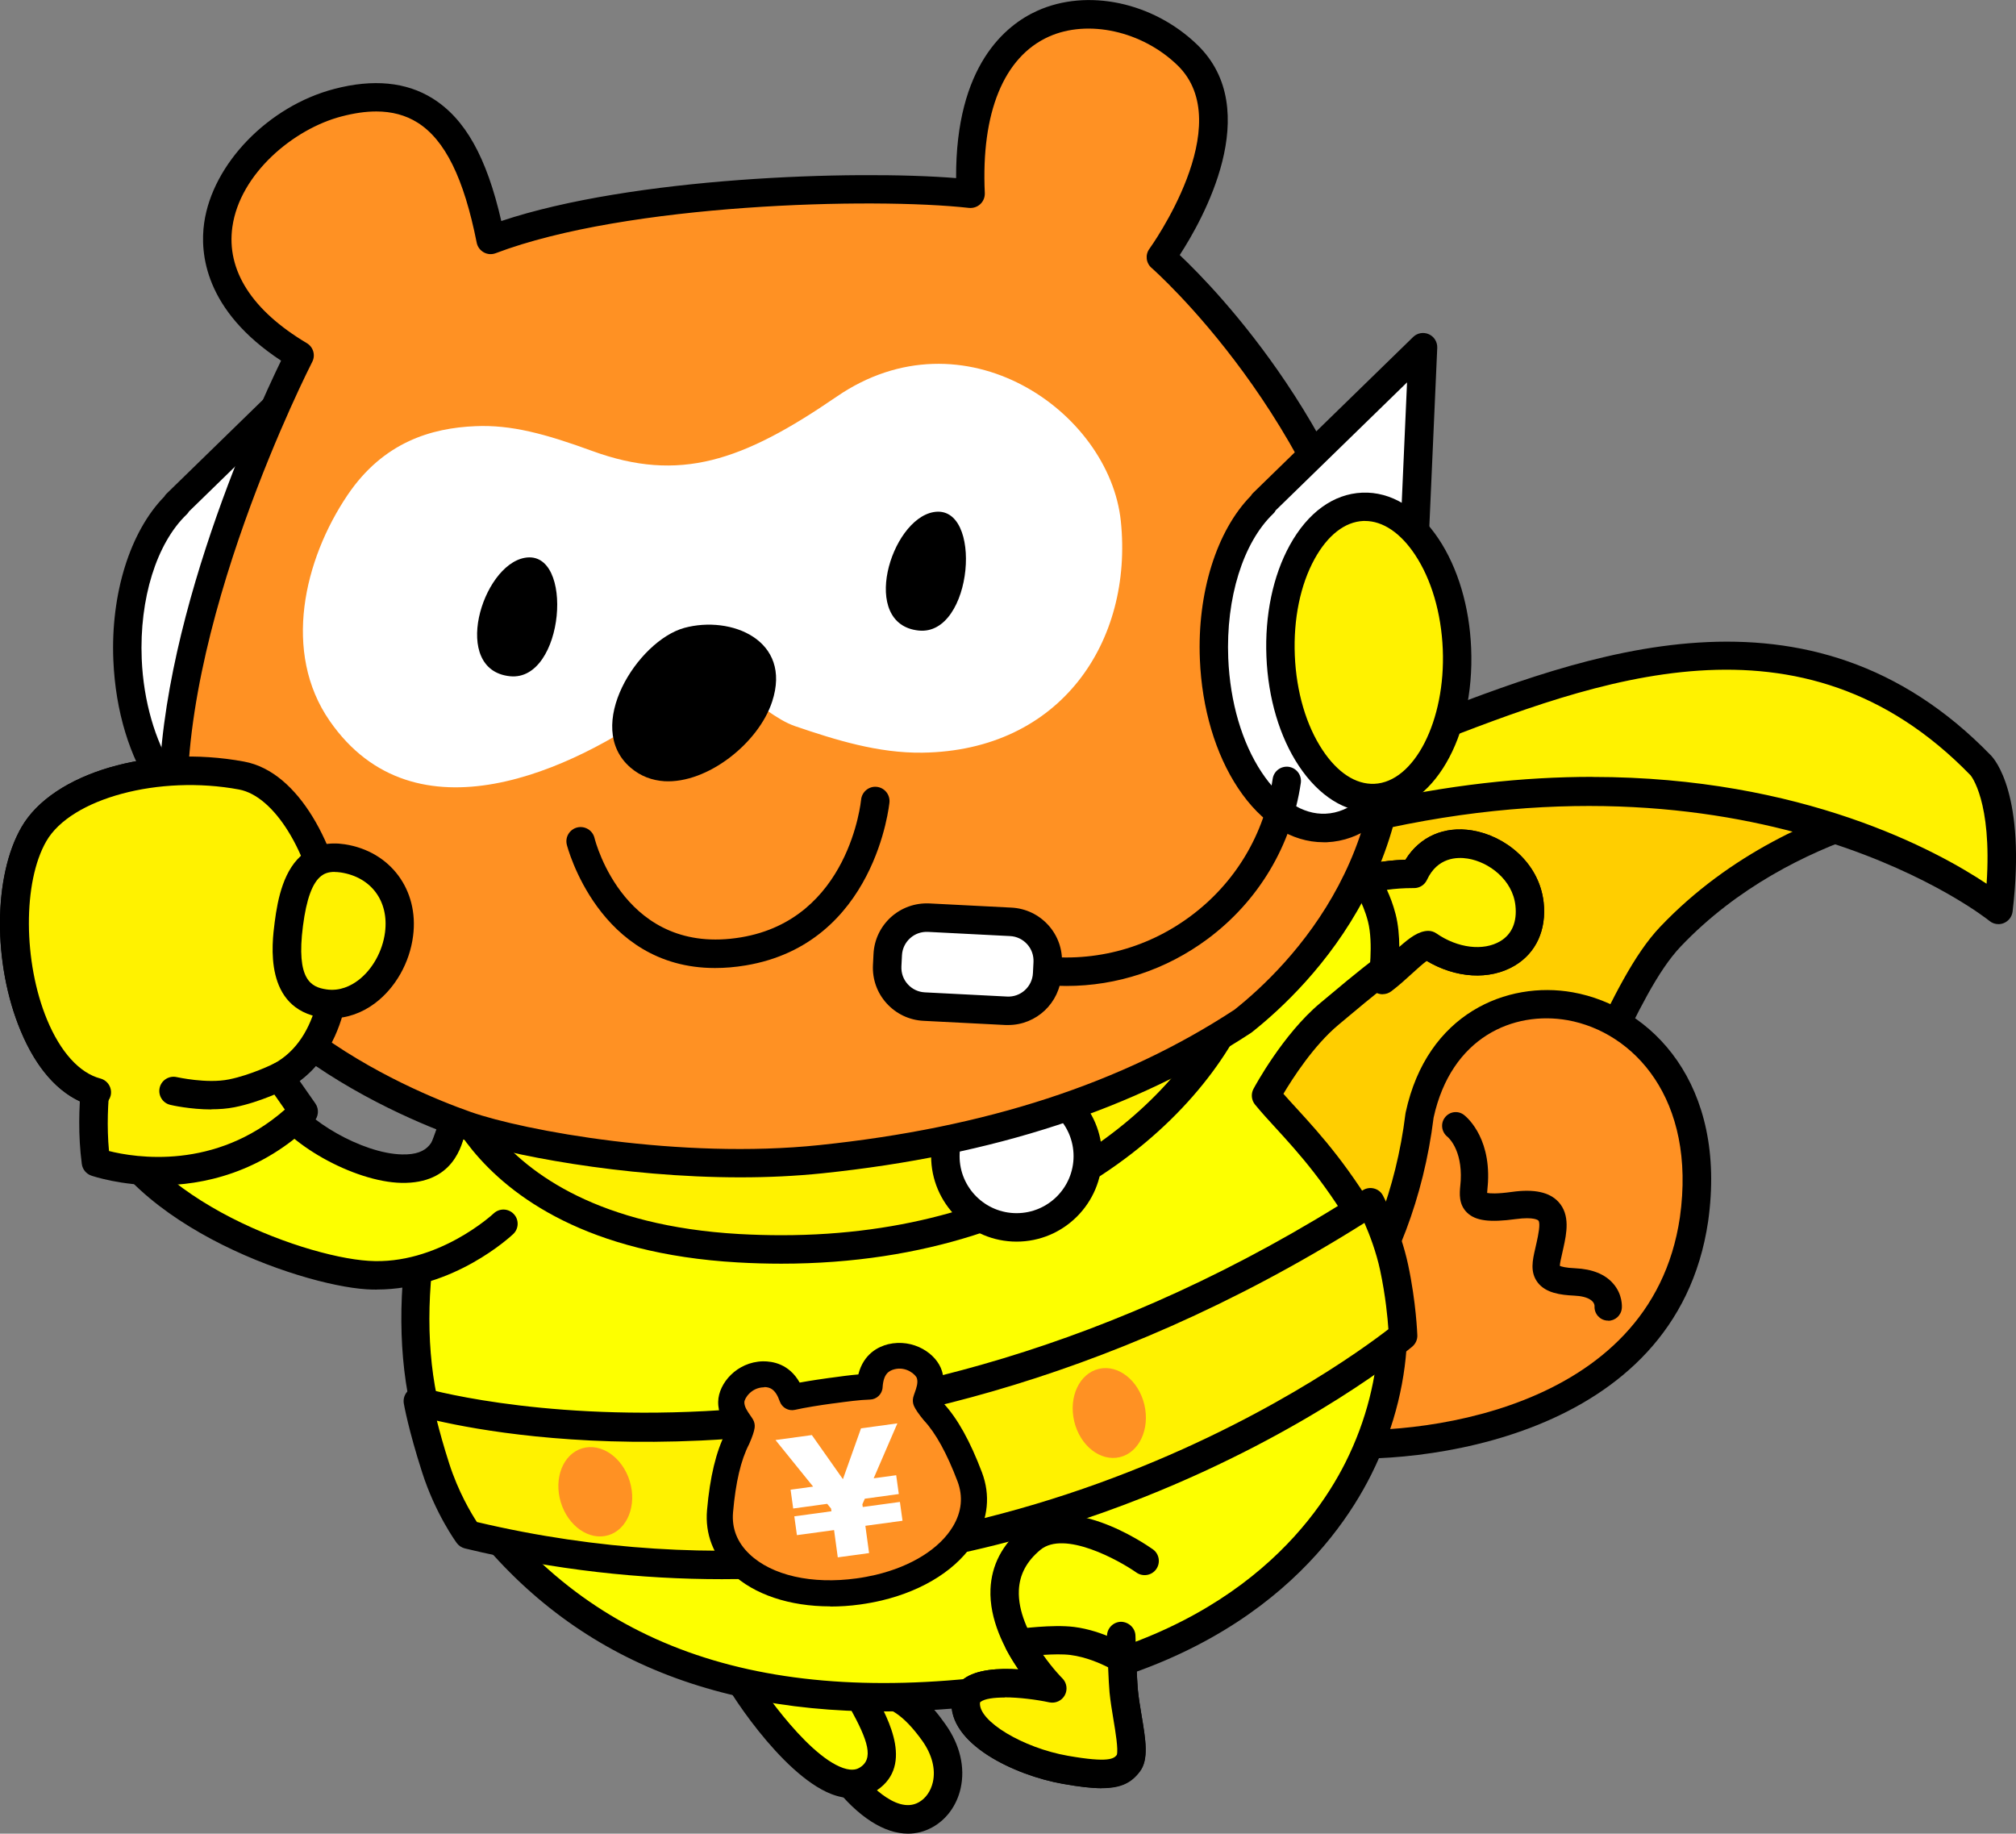 <?xml version="1.0" encoding="UTF-8"?><svg id="_レイヤー_2" xmlns="http://www.w3.org/2000/svg" viewBox="0 0 255.05 231.95"><rect x="0" y="0" width="255.05" height="231.95" fill="#808080" stroke="none"/><defs><style>.cls-1,.cls-2,.cls-3,.cls-4,.cls-5,.cls-6,.cls-7,.cls-8,.cls-9{stroke-width:0px;}.cls-1,.cls-8{fill-rule:evenodd;}.cls-3{fill:#ff9123;}.cls-4{fill:#fff200;}.cls-5{fill:#fdff00;}.cls-6,.cls-8{fill:#fff;}.cls-7{fill:#56b6e6;}.cls-9{fill:#ffce00;}</style></defs><g id="_レイヤー_1-2"><path class="cls-9" d="m247.76,100.83s-21.4,1.88-36.42,17.64c-12.84,13.48-16.52,61.94-79.96,67.57-37.13,3.3-28.63-82.68-28.63-82.68,0,0,62.04-2.9,87.94-5.72,25.9-2.82,57.07,3.17,57.07,3.17Z"/><path class="cls-2" d="m129.33,187.94c-5.79,0-10.83-2.12-14.99-6.33-19-19.19-13.63-76.01-13.39-78.42.09-.89.81-1.58,1.71-1.62.62-.03,62.28-2.93,87.83-5.71,25.87-2.81,57.29,3.13,57.61,3.2.88.17,1.5.96,1.46,1.86s-.74,1.62-1.64,1.7c-.21.02-20.92,2.03-35.27,17.09-2.94,3.09-5.5,8.4-8.46,14.55-9.43,19.6-23.69,49.23-72.65,53.58-.75.07-1.48.1-2.21.1Zm-24.92-82.85c-.73,9.28-3.66,57.67,12.5,73.99,3.94,3.98,8.62,5.67,14.32,5.17,46.92-4.17,60.1-31.55,69.72-51.55,3.09-6.42,5.76-11.97,9.09-15.47,8.89-9.34,19.83-13.94,27.6-16.17-11.21-1.53-30.18-3.41-46.76-1.61-23.36,2.54-76.63,5.17-86.47,5.65Z"/><path class="cls-4" d="m167.8,97.08c21.16-6.4,55.75-28.16,82.78-.28,0,0,3.94,3.94,2.25,18.3,0,0-28.51-23.5-79.78-11.64-34.67,8.02-54.26-8.73-54.26-8.73,0,0,23.57,10.04,49,2.35Z"/><path class="cls-2" d="m252.83,116.9c-.41,0-.82-.14-1.14-.41-.28-.23-28.52-22.77-78.23-11.27-35.15,8.13-55.01-8.41-55.83-9.11-.67-.58-.83-1.56-.36-2.32s1.42-1.06,2.23-.71c.23.1,23.3,9.68,47.78,2.28h0c3.71-1.12,7.91-2.75,12.36-4.48,20.76-8.06,49.2-19.09,72.23,4.67.45.45,4.49,4.97,2.75,19.76-.08.65-.51,1.21-1.12,1.46-.22.09-.44.13-.67.13Zm-51.37-18.62c26.63,0,43.64,9.36,49.87,13.51.71-10.45-2-13.69-2.03-13.72-21.4-22.06-47.44-11.96-68.37-3.84-4.51,1.75-8.78,3.41-12.62,4.57h0c-12.37,3.74-24.22,3.43-33.3,2.05,8.94,2.82,21.66,4.55,37.62.85,10.58-2.45,20.2-3.43,28.81-3.43Zm-33.66-1.2h0,0Z"/><path class="cls-3" d="m152.42,187.93c2.01-5.69,7.06-5.87,15.37-5.38,8.98.86,42.51-1.06,46.52-28.31,4.21-29.9-29.67-36.5-34.72-13.17-3.47,28.34-24.94,44.27-28.95,27.97"/><path class="cls-2" d="m152.42,189.73c-.2,0-.4-.03-.6-.1-.94-.33-1.43-1.36-1.1-2.3,2.62-7.44,10.02-7,17.18-6.58,10.46,1,40.96-1.79,44.63-26.77,2.11-15-5.88-23.44-14.21-24.93-6.83-1.21-14.71,2.12-16.95,12.32-2.54,20.54-14.48,35.45-23.63,36-4.33.26-7.55-2.62-8.84-7.9-.24-.97.35-1.94,1.32-2.18.97-.24,1.94.35,2.18,1.32.88,3.58,2.62,5.31,5.13,5.17,6.67-.4,17.89-13.42,20.28-32.92,0-.05.02-.11.03-.16,2.71-12.54,12.85-16.65,21.12-15.18,9.97,1.78,19.59,11.61,17.14,28.98-4.08,27.76-37.2,30.92-48.47,29.85-8.83-.52-12.03.01-13.5,4.19-.26.74-.96,1.2-1.7,1.2Z"/><path class="cls-2" d="m203.46,167.05c-.05,0-.1,0-.15,0-.94-.08-1.63-.89-1.58-1.82,0-.59-.69-1.26-2.6-1.34-1.71-.08-3.59-.33-4.6-1.67-.99-1.31-.64-2.82-.3-4.29l.19-.85c.17-.77.51-2.36.2-2.69-.02-.02-.5-.5-2.86-.18-3.3.45-5.08.22-6.15-.81-1.09-1.05-.96-2.44-.86-3.46.02-.2.04-.4.05-.6.21-3.98-1.62-5.5-1.7-5.56-.73-.59-.88-1.67-.3-2.42.57-.75,1.62-.91,2.38-.35.14.1,3.38,2.56,3.07,8.51-.01.26-.04.51-.06.75-.02.19-.04.44-.05.63.35.07,1.21.14,3.15-.13,2.81-.39,4.73.03,5.87,1.26,1.53,1.65,1.02,4.04.64,5.78l-.2.9c-.11.48-.26,1.11-.26,1.42.19.08.71.25,1.95.3,2.15.1,3.77.75,4.8,1.94,1.21,1.38,1.11,2.94,1.09,3.12-.08.9-.83,1.58-1.72,1.58Z"/><path class="cls-4" d="m117.09,229.57c2.85-1.58,4.17-6.04,1.04-10.42-2.68-3.75-5.84-6.25-10.01-4.59-4.17,1.67-3.54,7.3-1.25,10.22,2.29,2.92,6.46,6.88,10.22,4.79Z"/><path class="cls-2" d="m114.88,231.95c-3,0-6.3-2.09-9.42-6.06-1.88-2.39-2.65-5.83-1.91-8.57.56-2.07,1.94-3.64,3.91-4.43,6.54-2.62,10.76,3.27,12.14,5.21,1.85,2.59,2.53,5.47,1.93,8.13-.48,2.13-1.78,3.93-3.57,4.91-.98.54-2.01.81-3.08.81Zm-4.19-16.13c-.69,0-1.31.17-1.9.41-.93.37-1.51,1.03-1.77,2.02-.44,1.64.09,3.92,1.27,5.41,1.12,1.43,5,5.96,7.93,4.33,0,0,0,0,0,0,.89-.49,1.54-1.42,1.8-2.56.37-1.64-.11-3.5-1.35-5.24-2.44-3.41-4.37-4.37-5.98-4.37Z"/><path class="cls-5" d="m92.9,211.22c.45,1.41,10.76,17.34,16.68,13.97,4.28-2.44.55-8.02-1-10.98-1.55-2.97-2.57-6.85-2.57-6.85"/><path class="cls-2" d="m107.78,227.46c-.77,0-1.65-.15-2.63-.53-6.36-2.49-13.51-13.73-13.96-15.16-.3-.95.23-1.96,1.17-2.26.93-.3,1.93.21,2.25,1.13.61,1.44,7.24,11.35,12.07,13.01,1.23.42,1.82.09,2.02-.02,1.93-1.1,1.09-3.49-1.14-7.54-.21-.37-.4-.72-.57-1.04-1.63-3.12-2.67-7.06-2.72-7.23-.25-.96.32-1.94,1.28-2.2.96-.26,1.95.32,2.2,1.28,0,.04.99,3.73,2.42,6.48.16.3.34.63.53.98,1.67,3.03,5.14,9.34-.24,12.4-.64.37-1.54.7-2.7.7Z"/><path class="cls-5" d="m57.57,141.82c-6.57,15.88-6.85,35.33.15,45.88,16.67,25.11,42.23,29.26,68.09,26.09,48.7-5.98,55.31-44.35,47.83-57.53-5.61-9.89-10.29-13.83-13.47-17.69,0,0,3.51-6.57,8.02-10.33,3.33-2.78,10.01-8.62,12.49-8.69,5.94,4.12,13.59,1.82,12.81-5.2-.78-7-11.26-11.02-14.61-3.8-13.11-.1-20.42,9.55-21.52,10.47"/><path class="cls-2" d="m111.68,216.5c-24.87,0-43.1-9.17-55.46-27.81-7.14-10.75-7.27-30.76-.32-47.56.38-.92,1.43-1.36,2.35-.97.92.38,1.35,1.43.97,2.35-6.53,15.78-6.53,34.37,0,44.2,13.81,20.81,35.51,29.08,66.37,25.3,28.78-3.53,40.31-18.43,44.62-27,5.45-10.83,5.07-22.21,1.87-27.85-4.16-7.33-7.77-11.29-10.68-14.47-.94-1.02-1.82-1.99-2.62-2.96-.46-.56-.54-1.35-.2-1.99.15-.28,3.73-6.93,8.46-10.87l1.09-.91c6.39-5.38,10.08-8.12,12.5-8.2.38-.02.76.1,1.08.32,2.69,1.87,5.94,2.26,8.08.99,1.48-.88,2.15-2.45,1.92-4.52-.36-3.27-3.37-5.5-6.02-5.93-1.36-.22-3.84-.17-5.17,2.69-.3.64-.93,1.04-1.63,1.04-.07,0-.13,0-.2,0-10.67,0-17.21,6.95-19.37,9.25-.37.39-.59.63-.8.8-.76.64-1.9.54-2.54-.23-.64-.76-.54-1.9.23-2.54.1-.09.26-.27.49-.51,2.36-2.51,9.41-10,21.11-10.37,1.8-2.91,4.89-4.29,8.46-3.7,4.05.66,8.45,4,9.02,9.09.38,3.47-.95,6.39-3.65,8-3.2,1.91-7.57,1.62-11.33-.7-2.13.76-7.67,5.42-9.85,7.25l-1.1.92c-3.15,2.62-5.83,6.8-6.99,8.75.53.61,1.1,1.23,1.7,1.88,3.03,3.32,6.79,7.44,11.15,15.12,3.56,6.27,4.52,18.73-1.78,31.25-4.63,9.21-16.96,25.22-47.39,28.96-5.01.61-9.79.92-14.35.92Z"/><path class="cls-5" d="m144.81,197.46s-9.57-6.76-14.35-2.77c-8.9,7.44,2.66,18.91,2.66,18.91,0,0-10.61-2.32-10.95,1.65-.33,3.98,6.96,7.63,12.6,8.63,5.64.99,6.99.47,7.98-.86,1-1.33-.3-5.75-.61-9.09-.18-1.98-.3-6.96-.3-6.96"/><path class="cls-2" d="m139.38,226.2c-1.29,0-2.89-.19-4.91-.55-6.12-1.08-14.54-5.07-14.08-10.55.09-1.11.63-2.05,1.54-2.73,1.64-1.21,4.45-1.36,6.91-1.2-1.79-2.62-3.69-6.33-3.53-10.15.13-3.01,1.47-5.61,4-7.72,5.68-4.74,15.45,1.91,16.54,2.68.81.57,1,1.7.43,2.51-.57.81-1.7,1-2.51.43-2.19-1.54-9.13-5.39-12.16-2.86-1.74,1.45-2.62,3.12-2.71,5.1-.24,5.38,5.43,11.09,5.48,11.15.57.56.69,1.44.31,2.14-.38.7-1.18,1.06-1.96.9-2.85-.62-7.44-.99-8.67-.08-.09.07-.09.08-.09.13-.19,2.31,5.42,5.7,11.12,6.7,5.18.91,5.83.36,6.19-.11.21-.66-.18-3.02-.42-4.44-.19-1.16-.39-2.35-.5-3.47-.18-2.02-.31-6.87-.31-7.08-.03-.99.76-1.82,1.75-1.85.96,0,1.82.76,1.85,1.75,0,.05.13,4.94.3,6.84.09.98.28,2.1.46,3.19.53,3.13.94,5.61-.21,7.13-1.08,1.44-2.42,2.1-4.82,2.1Zm1.94-4.26h0s0,0,0,0Z"/><path class="cls-5" d="m63.67,154.81s-7.67,8.32-17.19,6.48c-7.6-1.47-31.64-8.89-34.26-23.11-9.69-2.58-13.26-23.45-7.94-32.66,3.49-6.06,15.1-9.49,26.27-7.41,11.01,2.05,17.92,31.03,4.91,38.05-3,4.07,8.42,11.1,15.35,11.66,3.28.26,5.24-1.41,7.27-2.36.59-.28.96,1.44,1.66.89"/><path class="cls-2" d="m47.68,163.13c-.43,0-.87-.01-1.31-.04-8.55-.54-31.93-8.57-35.69-23.52-3.34-1.31-6.12-4.47-8.08-9.2-3.52-8.47-3.47-19.54.12-25.75,3.95-6.85,16.32-10.48,28.16-8.28,7.07,1.31,11.71,10.93,13.02,19.31,1.23,7.85-.02,17.61-7.11,21.83-.04.19-.03.49.22.99,1.51,3.07,8.76,7.45,13.84,7.56,3.61.1,4.08-1.88,4.53-3.77.09-.4.17-.74.3-1.06.35-.93,1.39-1.4,2.32-1.05.93.35,1.4,1.39,1.05,2.32-.06.15-.1.37-.16.61-.43,1.83-1.55,6.68-8.11,6.55-6.04-.13-14.77-5.05-16.99-9.57-.88-1.8-.8-3.56.24-4.96.16-.21.36-.39.59-.52,5.86-3.16,6.8-11.56,5.74-18.37-1.33-8.49-5.68-15.5-10.12-16.33-10.08-1.88-21.25,1.11-24.38,6.54-2.98,5.16-2.93,15.28.09,22.57,1.7,4.1,4.1,6.75,6.76,7.45.67.18,1.18.73,1.31,1.41,2.41,13.07,23.95,21.09,32.6,21.64,8.73.59,15.77-5.93,15.84-6,.73-.68,1.86-.64,2.54.08.68.72.65,1.86-.08,2.54-.32.3-7.54,7.01-17.22,7.01Z"/><path class="cls-7" d="m36.54,116.9c-.66,5.07-.22,9.32,4.45,10.04,4.67.71,8.84-3.7,9.49-8.76.66-5.06-2.45-8.87-7.12-9.59-4.67-.71-6.17,3.26-6.82,8.32Z"/><path class="cls-2" d="m41.97,129.02c-.43,0-.85-.03-1.28-.1-7.58-1.17-6.5-9.53-6.15-12.28h0c.4-3.1,1.19-6.91,3.82-8.89,1.44-1.09,3.23-1.48,5.3-1.16,5.88.91,9.59,5.88,8.81,11.84-.44,3.43-2.27,6.66-4.88,8.63-1.71,1.29-3.67,1.96-5.63,1.96Zm.35-18.52c-.81,0-1.26.25-1.53.46-1.08.82-1.82,2.84-2.25,6.19h0c-.86,6.67.97,7.52,2.76,7.79,1.66.26,3.03-.46,3.88-1.1,1.74-1.31,3.01-3.58,3.31-5.93.5-3.82-1.69-6.77-5.43-7.35-.28-.04-.52-.06-.74-.06Zm-5.78,6.39h0,0Z"/><path class="cls-3" d="m21.96,138.01s4.13.96,7.37.3c3.07-.62,6.14-2.15,6.14-2.15"/><path class="cls-2" d="m26.76,140.55c-2.71,0-5.12-.55-5.26-.58-1.08-.25-1.76-1.33-1.51-2.41s1.33-1.75,2.41-1.51h0s3.75.85,6.52.29c2.76-.55,5.61-1.96,5.63-1.98,1-.49,2.2-.09,2.7.9.5.99.09,2.2-.9,2.7-.13.07-3.35,1.66-6.64,2.32-.96.19-1.98.26-2.96.26Z"/><path class="cls-4" d="m56.25,131.99c-.76,5.29,6.06,24.13,37.17,25.9,39.42,2.25,60.25-20.27,64.2-34.35-32.66,11.83-76.58,15.2-101.36,8.45Z"/><path class="cls-2" d="m98.85,159.85c-1.8,0-3.65-.05-5.54-.16-19-1.09-28.73-8.33-33.55-14.21-4.27-5.22-5.74-10.66-5.3-13.74.07-.51.36-.97.79-1.25.43-.28.96-.37,1.46-.23,24.65,6.72,68.7,3.03,100.27-8.4.63-.23,1.34-.09,1.84.37.49.46.69,1.16.51,1.8-4,14.3-23.85,35.82-60.5,35.82Zm-40.71-25.52c.41,2.25,1.69,5.54,4.41,8.87,4.36,5.33,13.27,11.89,30.97,12.9,1.82.1,3.61.15,5.35.15,31.77,0,50.09-16.76,55.78-29.77-31.28,10.51-71.5,13.79-96.5,7.85Z"/><circle class="cls-6" cx="128.61" cy="146.26" r="9.01"/><path class="cls-2" d="m128.61,157.06c-5.96,0-10.81-4.85-10.81-10.81s4.85-10.81,10.81-10.81,10.81,4.85,10.81,10.81-4.85,10.81-10.81,10.81Zm0-18.02c-3.98,0-7.21,3.23-7.21,7.21s3.23,7.21,7.21,7.21,7.21-3.23,7.21-7.21-3.23-7.21-7.21-7.21Z"/><path class="cls-4" d="m52.87,177.23s55.19,16.89,120.51-25.15c0,0,2.06,3.85,3,8.26,1,4.72,1.13,8.63,1.13,8.63,0,0-49.93,41.67-118.26,25.15,0,0-2.51-3.41-4.13-8.45-1.69-5.26-2.25-8.45-2.25-8.45Z"/><path class="cls-2" d="m91.35,199.76c-10.19,0-21.09-1.12-32.53-3.89-.41-.1-.78-.34-1.03-.68-.11-.15-2.71-3.71-4.39-8.96-1.71-5.31-2.29-8.55-2.31-8.68-.11-.62.11-1.25.58-1.66.47-.42,1.12-.56,1.72-.38.55.17,55.21,16.12,119.01-24.94.42-.27.94-.36,1.43-.23.49.12.9.45,1.13.89.09.17,2.2,4.13,3.18,8.73,1.03,4.82,1.16,8.79,1.17,8.95.02.55-.22,1.08-.65,1.44-.52.43-12.95,10.7-34,19.06-13.21,5.25-31.63,10.35-53.31,10.35Zm-31.01-7.23c62.05,14.68,109.1-19.58,115.31-24.39-.09-1.38-.36-4.23-1.04-7.43-.5-2.35-1.35-4.56-1.99-6.02-33.41,21.03-64,26.59-83.91,27.53-16.4.77-28.24-1.32-33.44-2.51.35,1.38.85,3.21,1.56,5.42,1.15,3.58,2.79,6.31,3.51,7.41Z"/><ellipse class="cls-3" cx="140.34" cy="178.73" rx="4.56" ry="5.74" transform="translate(-37.6 37.4) rotate(-13.4)"/><ellipse class="cls-3" cx="75.32" cy="188.7" rx="4.56" ry="5.74" transform="translate(-51.39 29.87) rotate(-16.82)"/><path class="cls-3" d="m122.69,186.81c-1.42-3.77-2.93-6.47-4.56-8.23-.71-.86-.92-1.26-.98-1.4.03-.13.1-.33.16-.49.26-.73.61-1.74.29-2.8-.4-1.31-2.45-2.84-4.78-2.28h-.05c-2.29.59-2.66,2.6-2.73,3.8-1.45.05-2.99.26-4.61.48l-.32.04c-.57.08-3.24.45-4.88.83-.38-1.09-1.26-2.98-3.66-2.92-2.42.07-4.02,2.11-4.05,3.49-.02,1.11.59,1.98,1.03,2.62.1.15.22.32.29.43-.02.14-.11.58-.54,1.56-1.13,2.18-1.85,5.19-2.2,9.2-.22,2.52.67,4.82,2.58,6.64,3.19,3.04,8.77,4.35,14.91,3.51.89-.12,1.75-.28,2.58-.48,4.95-1.18,8.89-3.67,10.82-6.91,1.35-2.27,1.59-4.73.7-7.1Z"/><path class="cls-2" d="m105.02,203.2c-5.11,0-9.62-1.49-12.48-4.21-2.29-2.18-3.36-4.94-3.09-7.98.37-4.2,1.14-7.39,2.35-9.77.1-.23.18-.42.23-.57-.53-.78-1.2-1.91-1.17-3.37.05-2.34,2.38-5.02,5.65-5.1,1.23-.01,3.31.31,4.66,2.69,1.48-.27,3.12-.5,3.69-.58l.32-.04c1.18-.16,2.31-.32,3.41-.41.67-2.64,2.57-3.52,3.76-3.82,3.21-.76,6.15,1.18,6.82,3.39.43,1.42.08,2.7-.21,3.56.1.14.24.31.41.53,1.78,1.93,3.37,4.79,4.86,8.73h0c1.08,2.86.79,5.81-.82,8.53-2.13,3.59-6.45,6.38-11.85,7.67-.89.21-1.81.38-2.74.51-1.29.18-2.56.26-3.8.26Zm-8.32-27.71s-.06,0-.09,0c-1.58.04-2.43,1.41-2.44,1.88-.01.57.38,1.14.73,1.64.17.24.3.44.38.58.17.31.24.67.19,1.02-.06.46-.29,1.14-.67,2-.01.03-.03.06-.04.09-1.03,1.99-1.69,4.8-2.02,8.59-.18,2.03.52,3.82,2.08,5.3,2.83,2.7,7.9,3.85,13.55,3.07.82-.11,1.64-.27,2.42-.45,4.54-1.08,8.1-3.32,9.78-6.14,1.1-1.85,1.29-3.76.57-5.68h0c-1.33-3.51-2.75-6.1-4.23-7.69-.02-.02-.04-.05-.07-.08-.63-.77-1.03-1.35-1.22-1.79-.14-.33-.17-.7-.09-1.05.04-.17.13-.43.21-.65.2-.57.43-1.22.26-1.78-.13-.44-1.31-1.52-2.82-1.15-.74.19-1.41.59-1.52,2.3-.05.85-.75,1.52-1.59,1.54-1.36.04-2.85.25-4.43.46l-.33.04c-1.49.2-3.52.52-4.73.8-.82.19-1.65-.27-1.93-1.07-.54-1.56-1.26-1.81-1.97-1.81Z"/><path class="cls-6" d="m104.65,190.23l-4.3.59-.33-2.38,2.85-.39-4.76-5.89,4.6-.63,3.93,5.58,2.29-6.43,4.6-.63-3,6.95,2.85-.39.33,2.38-4.3.59-.31.71.05.34,4.7-.64.33,2.38-4.7.64.47,3.45-3.96.54-.47-3.45-4.7.64-.33-2.38,4.7-.64-.05-.34-.49-.6Z"/><path class="cls-4" d="m172.56,111.28c1.93-.48,4.03-.75,6.32-.74,3.35-7.22,13.84-3.2,14.61,3.8.78,7.02-6.87,9.32-12.81,5.2-1.24.04-3.36,2.6-5.76,4.42,0,0,.71-4.65-.13-7.88-.84-3.24-2.23-4.8-2.23-4.8Z"/><path class="cls-2" d="m174.93,125.77c-.32,0-.64-.08-.92-.25-.63-.38-.97-1.09-.86-1.82,0-.04.64-4.33-.09-7.16-.71-2.71-1.84-4.06-1.85-4.08-.4-.47-.54-1.13-.35-1.73s.67-1.05,1.28-1.2c1.84-.46,3.74-.72,5.67-.78,1.8-2.91,4.89-4.29,8.46-3.7,4.05.66,8.45,4,9.02,9.09.38,3.47-.95,6.39-3.65,8-3.14,1.87-7.42,1.62-11.14-.59-.51.37-1.27,1.06-1.86,1.6-.79.72-1.68,1.53-2.62,2.24-.32.24-.7.37-1.09.37Zm5.76-8.02c.37,0,.72.11,1.03.32,2.69,1.87,5.94,2.26,8.08.99,1.48-.88,2.15-2.45,1.92-4.52-.36-3.27-3.37-5.5-6.02-5.93-1.36-.22-3.84-.17-5.17,2.69-.3.64-.93,1.04-1.63,1.04-.06,0-.13,0-.19,0-1.09,0-2.18.07-3.25.22.38.82.78,1.83,1.1,3.07.34,1.31.46,2.79.47,4.15,1.3-1.15,2.41-1.99,3.62-2.03.02,0,.04,0,.06,0Z"/><path class="cls-4" d="m141.94,209.85c.05,1.46.13,3.12.21,4.08.3,3.33,1.6,7.76.61,9.09-1,1.33-2.35,1.85-7.98.86-5.64-1-12.94-4.64-12.6-8.63.33-3.98,10.95-1.65,10.95-1.65,0,0-2.43-2.41-4.2-5.75,0,0,4.2-.58,6.73-.27,3.38.42,6.29,2.26,6.29,2.26Z"/><path class="cls-2" d="m139.38,226.2c-1.29,0-2.89-.19-4.91-.55-6.12-1.08-14.54-5.07-14.08-10.55.09-1.11.63-2.05,1.54-2.73,1.64-1.21,4.45-1.36,6.91-1.2-.51-.75-1.03-1.58-1.51-2.48-.28-.52-.28-1.14-.01-1.66.27-.52.77-.88,1.36-.96.18-.03,4.47-.61,7.2-.27,3.73.47,6.9,2.45,7.03,2.53.5.32.82.86.84,1.46.07,1.85.14,3.23.21,3.99.09.98.28,2.1.46,3.19.53,3.13.94,5.61-.21,7.13-1.08,1.44-2.42,2.1-4.82,2.1Zm-12.28-11.47c-1.36,0-2.51.15-3.03.54-.09.07-.09.08-.09.13-.19,2.31,5.42,5.7,11.12,6.7,5.18.91,5.83.36,6.19-.11.21-.66-.18-3.02-.42-4.44-.19-1.16-.39-2.35-.5-3.47-.06-.68-.12-1.74-.18-3.17-1-.51-2.81-1.31-4.76-1.56-.95-.12-2.26-.09-3.46-.01,1.25,1.78,2.41,2.95,2.43,2.96.57.57.69,1.44.31,2.14-.38.7-1.18,1.06-1.96.9-1.63-.35-3.83-.63-5.64-.63Zm14.22,7.21h0s0,0,0,0Z"/><path class="cls-6" d="m42.7,82.33c-.13-3.09-.64-6.01-1.45-8.65l1.31-29.67-20.24,19.72.05.04c-4.04,3.86-6.59,11.27-6.24,19.66.5,12.12,6.85,21.7,14.19,21.39,7.34-.3,12.88-10.37,12.38-22.49Z"/><path class="cls-2" d="m29.98,106.63c-8.27,0-15.1-10.04-15.64-23.13-.35-8.4,2.12-16.27,6.45-20.69.08-.14.17-.26.29-.37l20.24-19.72c.53-.52,1.32-.65,1.99-.35.67.3,1.09.98,1.06,1.72l-1.3,29.36c.82,2.78,1.31,5.74,1.43,8.8h0c.26,6.18-.98,12.09-3.47,16.62-2.65,4.82-6.43,7.57-10.63,7.75-.14,0-.28,0-.42,0Zm-6.07-41.93c-.08.14-.17.26-.29.37-3.82,3.66-6,10.67-5.69,18.29.45,10.77,5.94,19.67,12.06,19.67.09,0,.17,0,.26,0,2.89-.12,5.6-2.21,7.62-5.88,2.18-3.96,3.26-9.2,3.03-14.73h0c-.12-2.86-.58-5.62-1.37-8.2-.06-.2-.09-.4-.08-.61l1.11-25.13-16.66,16.23Z"/><path class="cls-3" d="m157.23,129.17c7.1-5.62,23.4-21.85,17.64-47.68-5.97-29.9-28.01-48.97-28.01-48.97,0,0,12.34-16.87,3.34-25.58-9.12-8.82-28.62-8.33-27.41,17.55-11.14-1.24-43.27-.79-60.72,5.83-2.34-11.7-6.83-20.63-19.34-17.36-12.47,3.25-24.55,20.26-4.84,31.96-3.33,6.45-17.46,37.07-15.87,59.79,1.71,24.46,31.38,35.65,36.93,37.61,6.58,2.32,26.86,6.16,44.88,4.29,18.02-1.88,36.94-6.66,53.4-17.46Z"/><path class="cls-2" d="m93.69,148.93c-15.01,0-29.65-2.89-35.33-4.88-8.51-2.99-36.42-14.67-38.13-39.18-1.59-22.73,11.97-52.33,15.33-59.25-9.67-6.35-10.28-13.58-9.73-17.42,1.06-7.49,8.14-14.78,16.46-16.95,4.92-1.29,9.11-.88,12.44,1.2,4.11,2.57,6.83,7.4,8.69,15.51,16.57-5.54,44.5-6.48,57.54-5.43-.08-14.28,6.31-19.38,10.26-21.16,6.35-2.87,14.68-1.1,20.26,4.3,8.54,8.26.62,22.21-2.23,26.59,4.76,4.5,22.11,22.4,27.4,48.89,5.97,26.8-10.8,43.51-18.29,49.44-.04.03-.09.06-.13.09-14.75,9.67-32.48,15.48-54.2,17.74-3.39.35-6.87.51-10.33.51ZM47.6,14.1c-1.34,0-2.8.21-4.4.63-6.04,1.57-12.85,7.23-13.8,13.97-.78,5.5,2.48,10.58,9.42,14.71.82.49,1.12,1.53.68,2.37-.17.34-17.41,34.06-15.67,58.84,1.56,22.33,27.74,33.23,35.73,36.04,6.72,2.36,26.55,6.02,44.09,4.19,21.11-2.2,38.29-7.8,52.53-17.13,6.99-5.56,22.46-21.05,16.94-45.83-5.79-28.95-27.21-47.81-27.43-48-.71-.61-.83-1.67-.27-2.42.11-.16,11.31-15.71,3.54-23.22-4.47-4.33-11.32-5.84-16.28-3.61-5.69,2.57-8.57,9.6-8.09,19.78.02.53-.18,1.04-.57,1.4-.38.36-.91.53-1.43.48-12.08-1.35-43.3-.57-59.88,5.73-.5.19-1.05.15-1.51-.11-.46-.26-.79-.7-.89-1.22-1.63-8.19-4.02-13.02-7.5-15.2-1.49-.93-3.22-1.4-5.22-1.4Zm109.64,115.08h0,0Z"/><path class="cls-8" d="m60.11,53.91c4.55-.21,8.91.98,14.8,3.13,11.06,4.04,19.02,1.31,30.93-6.86,16.06-11.03,34.52,1.84,35.96,15.75,1.57,15.18-7.58,29.04-25.11,29.28-5.59.07-10.93-1.59-16.09-3.35-4.96-1.7-8.53-8.64-16.83-2.61-11.32,8.22-31.28,17.49-42.06,1.94-6-8.65-3.27-20.38,2.26-28.57,4.55-6.74,10.68-8.48,16.14-8.71Z"/><path class="cls-2" d="m84.04,98.82c5.45.32,11.93-4.82,13.65-10.08,2.54-7.77-5.2-10.93-11.13-9.31-5.9,1.64-12.8,12.5-6.79,17.67,1.27,1.09,2.73,1.62,4.28,1.72"/><path class="cls-1" d="m66.39,70.56c6.34-1.13,5.05,15.72-1.89,14.98-7.49-.8-3.56-14.01,1.89-14.98"/><path class="cls-1" d="m118.1,64.78c6.34-1.12,5.05,15.72-1.89,14.98-7.49-.8-3.56-14.01,1.89-14.98"/><path class="cls-2" d="m90.45,122.45c-14.73,0-18.7-15.43-18.74-15.6-.24-.96.35-1.94,1.32-2.18.96-.23,1.94.35,2.18,1.32h0c.15.61,3.93,15.01,18.53,12.58,13.72-2.28,15.18-17.25,15.2-17.4.09-.99.97-1.73,1.95-1.64.99.09,1.72.96,1.64,1.95-.02.18-1.75,17.9-18.19,20.64-1.37.23-2.66.33-3.88.33Z"/><path class="cls-6" d="m180.17,82.24c-.13-3.09-.64-6.01-1.45-8.65l1.31-29.67-20.24,19.72.05.04c-4.04,3.86-6.59,11.27-6.24,19.66.5,12.12,6.85,21.7,14.19,21.39s12.88-10.37,12.38-22.49Z"/><path class="cls-2" d="m167.44,106.54c-4.05,0-7.87-2.42-10.81-6.85-2.86-4.31-4.58-10.09-4.83-16.28-.35-8.4,2.11-16.27,6.45-20.69.08-.14.17-.26.29-.37l20.24-19.72c.53-.52,1.32-.65,1.99-.35.67.3,1.09.98,1.06,1.72l-1.3,29.36c.83,2.79,1.31,5.75,1.43,8.81h0c.55,13.31-5.64,24.01-14.1,24.37-.14,0-.28,0-.42,0Zm-6.07-41.93c-.08.14-.17.26-.29.37-3.82,3.66-6,10.67-5.69,18.29.23,5.54,1.73,10.66,4.23,14.43,2.32,3.5,5.2,5.36,8.08,5.23,6.23-.26,11.1-9.7,10.65-20.62-.12-2.86-.58-5.62-1.37-8.2-.06-.2-.09-.4-.08-.61l1.11-25.13-16.66,16.23Z"/><ellipse class="cls-4" cx="173.17" cy="82.53" rx="11.16" ry="18.44" transform="translate(-3.26 7.23) rotate(-2.37)"/><path class="cls-2" d="m173.64,102.76c-3.5,0-6.79-2.08-9.32-5.88-2.43-3.66-3.89-8.57-4.1-13.81-.22-5.24.83-10.25,2.95-14.1,2.28-4.14,5.53-6.5,9.17-6.65,3.62-.15,7.07,1.94,9.68,5.87,2.43,3.66,3.89,8.57,4.1,13.81h0c.47,11.34-4.85,20.46-12.12,20.76-.12,0-.24,0-.37,0Zm-.95-36.86c-.07,0-.14,0-.21,0-2.33.1-4.51,1.8-6.16,4.79-1.81,3.28-2.7,7.62-2.51,12.22.19,4.6,1.44,8.85,3.51,11.97,1.89,2.85,4.19,4.36,6.54,4.27,5.07-.21,9.04-8,8.67-17.01-.19-4.6-1.44-8.85-3.51-11.97-1.83-2.76-4.07-4.27-6.33-4.27Z"/><path class="cls-2" d="m134.91,124.72c-1.47,0-2.96-.11-4.44-.33-.98-.15-1.66-1.06-1.52-2.04s1.06-1.66,2.04-1.52c6.99,1.03,13.96-.72,19.63-4.94,5.67-4.21,9.36-10.38,10.39-17.37.14-.98,1.05-1.66,2.04-1.52.98.15,1.66,1.06,1.52,2.04-1.17,7.94-5.36,14.95-11.8,19.74-5.24,3.89-11.45,5.94-17.86,5.94Z"/><rect class="cls-6" x="112.27" y="116.33" width="20.27" height="11.26" rx="4.94" ry="4.94" transform="translate(6.41 -6.11) rotate(2.94)"/><path class="cls-2" d="m127.56,129.66c-.12,0-.23,0-.35,0h0l-10.38-.53c-1.8-.09-3.45-.88-4.66-2.21s-1.82-3.06-1.73-4.86l.07-1.39c.09-1.8.88-3.45,2.21-4.66,1.34-1.2,3.06-1.81,4.86-1.73l10.38.53c1.8.09,3.45.88,4.66,2.21,1.21,1.34,1.82,3.06,1.73,4.86l-.07,1.39c-.18,3.59-3.17,6.39-6.72,6.39Zm-.17-3.6c1.73.1,3.21-1.24,3.29-2.97l.07-1.39c.04-.84-.24-1.64-.8-2.26s-1.33-.99-2.17-1.03l-10.38-.53c-.84-.04-1.64.24-2.26.8s-.99,1.33-1.03,2.17l-.07,1.39c-.04.84.24,1.64.8,2.26.56.62,1.33.99,2.17,1.03l10.39.53h0Z"/><path class="cls-4" d="m12.7,133.12s-1.5,6.76-.56,13.89c0,0,14.64,5.07,26.28-6.38l-8.26-11.83"/><path class="cls-2" d="m20.05,149.95c-4.79,0-8.2-1.14-8.5-1.24-.64-.22-1.11-.79-1.2-1.47-.97-7.36.53-14.23.59-14.52.21-.97,1.17-1.59,2.15-1.37.97.21,1.58,1.18,1.37,2.15-.01.06-1.26,5.82-.67,12.1,3.28.83,13.44,2.5,22.25-5.24l-7.36-10.54c-.57-.81-.37-1.94.45-2.51.81-.57,1.94-.37,2.51.45l8.26,11.83c.5.72.41,1.7-.21,2.31-6.61,6.5-14.06,8.04-19.63,8.04Z"/><path class="cls-4" d="m12.22,138.18c-9.69-2.58-13.26-23.45-7.94-32.66,3.49-6.06,15.1-9.49,26.27-7.41,11.01,2.05,17.92,31.03,4.91,38.05"/><path class="cls-2" d="m12.23,139.98c-.15,0-.31-.02-.46-.06-3.82-1.02-6.99-4.32-9.16-9.55-3.52-8.47-3.47-19.54.12-25.75,3.95-6.85,16.32-10.48,28.16-8.28,7.07,1.31,11.71,10.93,13.02,19.31,1.26,8.02-.07,18.04-7.58,22.09-.88.47-1.97.15-2.44-.73-.47-.88-.15-1.97.73-2.44,5.86-3.16,6.8-11.56,5.74-18.37-1.33-8.49-5.68-15.5-10.12-16.33-10.08-1.88-21.25,1.11-24.38,6.54-2.98,5.16-2.93,15.28.09,22.57,1.7,4.1,4.1,6.75,6.76,7.45.96.26,1.53,1.24,1.28,2.2-.21.8-.94,1.34-1.74,1.34Z"/><path class="cls-4" d="m36.54,116.9c-.66,5.07-.22,9.32,4.45,10.04,4.67.71,8.84-3.7,9.49-8.76.66-5.06-2.45-8.87-7.12-9.59-4.67-.71-6.17,3.26-6.82,8.32Z"/><path class="cls-2" d="m41.97,128.81c-.42,0-.83-.03-1.25-.09-7.38-1.13-6.32-9.35-5.97-12.05.39-3.06,1.17-6.81,3.73-8.75,1.4-1.05,3.13-1.43,5.15-1.12,5.76.89,9.39,5.77,8.63,11.6-.43,3.38-2.23,6.55-4.8,8.49-1.67,1.26-3.58,1.92-5.5,1.92Zm.35-18.52c-.87,0-1.36.27-1.66.5-1.13.85-1.89,2.92-2.33,6.33h0c-.89,6.86,1.05,7.74,2.94,8.03,1.73.27,3.15-.47,4.04-1.14,1.79-1.35,3.09-3.67,3.4-6.07.51-3.94-1.74-6.99-5.61-7.58-.29-.04-.55-.06-.78-.06Zm-5.78,6.6h0,0Z"/><path class="cls-4" d="m21.96,138.01s4.13.96,7.37.3c3.07-.62,6.14-2.15,6.14-2.15"/><path class="cls-2" d="m26.76,140.34c-2.68,0-5.08-.54-5.21-.58-.97-.22-1.57-1.19-1.35-2.16.22-.97,1.2-1.57,2.16-1.35.04,0,3.8.86,6.61.29,2.79-.56,5.66-1.98,5.69-2,.89-.44,1.97-.08,2.41.81.44.89.08,1.97-.81,2.41-.13.07-3.32,1.65-6.58,2.3-.95.19-1.95.26-2.92.26Z"/></g></svg>